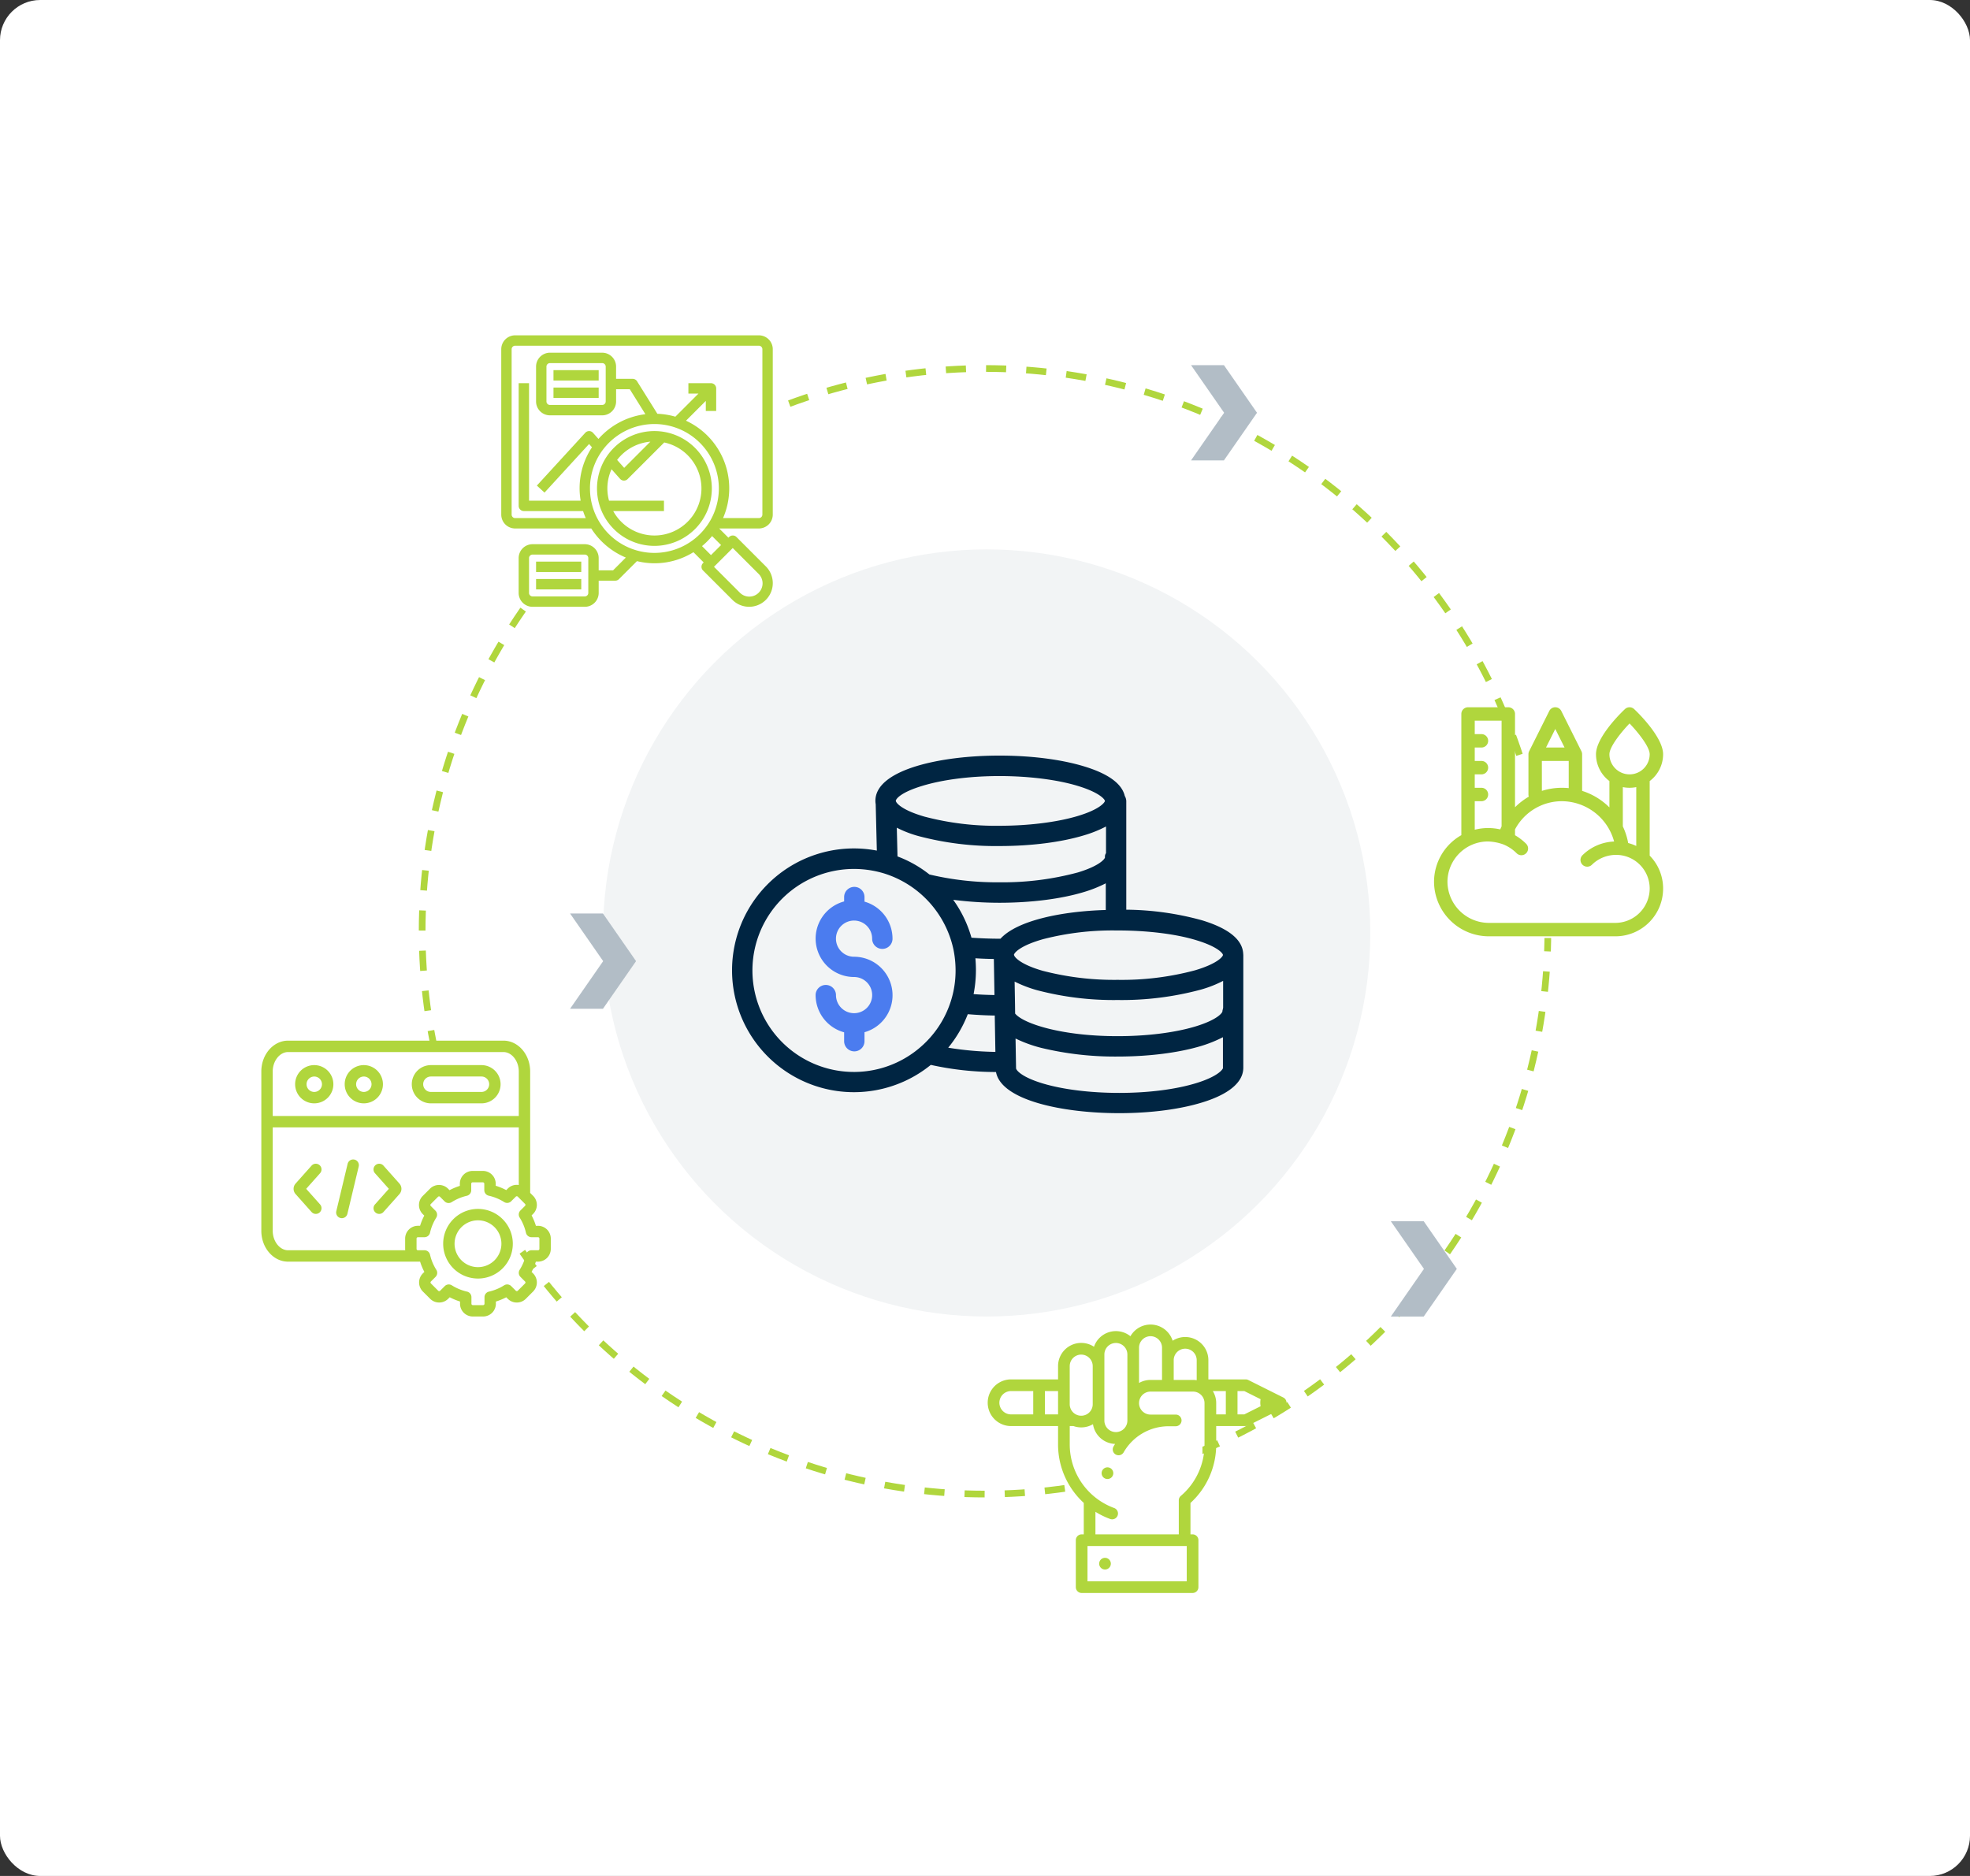 <svg xmlns="http://www.w3.org/2000/svg" width="588" height="560" viewBox="0 0 588 560">
  <rect x="0" y="0" width="588" height="560" fill="#333333" stroke="none"/>
  <g id="zero-cost-to-business" transform="translate(-360 -6551)">
    <rect id="Rectangle_908" data-name="Rectangle 908" width="588" height="560" rx="12" transform="translate(360 6551)" fill="#fff"/>
    <g id="Ellipse_35" data-name="Ellipse 35" transform="translate(485 6660)" fill="none" stroke="#b0d63d" stroke-width="2" stroke-dasharray="6 6">
      <circle cx="169" cy="169" r="169" stroke="none"/>
      <circle cx="169" cy="169" r="168" fill="none"/>
    </g>
    <rect id="Rectangle_910" data-name="Rectangle 910" width="50" height="61" transform="translate(479 6862)" fill="#fff"/>
    <rect id="Rectangle_909" data-name="Rectangle 909" width="76" height="69" transform="translate(514 6660)" fill="#fff"/>
    <rect id="Rectangle_911" data-name="Rectangle 911" width="39" height="20" transform="translate(679.903 6980)" fill="#fff"/>
    <rect id="Rectangle_913" data-name="Rectangle 913" width="26" height="50" transform="translate(805 6781)" fill="#fff"/>
    <circle id="Ellipse_36" data-name="Ellipse 36" cx="114.5" cy="114.5" r="114.5" transform="translate(540 6715)" fill="#f2f4f5"/>
    <path id="Path_1994" data-name="Path 1994" d="M115.345,14.284l-4.969-7.152h-9.817l9.878,14.217-9.878,14.219h9.817l4.969-7.152,4.909-7.067Z" transform="translate(429.594 6816.562)" fill="#b2bdc6"/>
    <path id="Path_1996" data-name="Path 1996" d="M115.345,14.284l-4.969-7.152h-9.817l9.878,14.217-9.878,14.219h9.817l4.969-7.152,4.909-7.067Z" transform="translate(674.577 6908.432)" fill="#b2bdc6"/>
    <path id="Path_1995" data-name="Path 1995" d="M115.345,14.284l-4.969-7.152h-9.817l9.878,14.217-9.878,14.219h9.817l4.969-7.152,4.909-7.067Z" transform="translate(614.935 6652.867)" fill="#b2bdc6"/>
    <g id="dollar_1_" data-name="dollar (1)" transform="translate(578.511 6701.155)">
      <g id="Group_239" data-name="Group 239" transform="translate(0 75.4)">
        <g id="Group_238" data-name="Group 238" transform="translate(0 0)">
          <path id="Path_1997" data-name="Path 1997" d="M152.56,134.594c-.182-4.226-4.317-7.6-12.313-10.033a87.723,87.723,0,0,0-22.589-3.162V88.96a3.288,3.288,0,0,0-.456-1.52c-.851-3.679-4.956-6.658-12.222-8.847C98.14,76.525,89.2,75.4,79.807,75.4c-9.364,0-18.211,1.125-24.93,3.192-5.5,1.7-12.1,4.864-12.1,10.306a5.6,5.6,0,0,0,.091,1l.334,13.864a36.381,36.381,0,1,0,16.113,63.967,89.909,89.909,0,0,0,19.458,2.128c1.551,8.422,19.792,12.283,36.787,12.283,9.364,0,18.211-1.155,24.93-3.253,5.5-1.7,12.1-4.895,12.1-10.337V135.172A3.678,3.678,0,0,0,152.56,134.594ZM111.3,105.772c0,.4-1.459,2.493-8.057,4.5a86.056,86.056,0,0,1-23.41,2.949,86.981,86.981,0,0,1-20.7-2.28c-.091-.03-.152-.03-.243-.061a35.077,35.077,0,0,0-9.516-5.381l-.213-8.574a33.683,33.683,0,0,0,6.567,2.523A89.859,89.859,0,0,0,79.837,102.4c9.364,0,18.333-1.125,25.173-3.192a36.463,36.463,0,0,0,6.6-2.645v7.965A1.746,1.746,0,0,0,111.3,105.772ZM56.7,84.46c6.141-1.885,14.35-2.949,23.106-2.949,8.7,0,17.238,1.064,23.41,2.949,6.6,2.007,8.057,4.074,8.057,4.469,0,.426-1.49,2.523-8.087,4.5-6.172,1.855-14.684,2.919-23.38,2.919A83.475,83.475,0,0,1,57.4,93.611c-6.537-1.885-8.361-3.952-8.513-4.621,0-.061-.03-.061-.03-.061C48.887,88.352,50.286,86.406,56.7,84.46Zm.091,77.466a30.3,30.3,0,1,1-20.4-52.688,30.965,30.965,0,0,1,8.969,1.338A30.427,30.427,0,0,1,66.1,133.408a31.8,31.8,0,0,1,.608,6.111A30.124,30.124,0,0,1,56.792,161.926Zm7.722.669a36.71,36.71,0,0,0,5.837-10c2.584.213,5.26.365,8.057.4v.547l.182,10.306A94.969,94.969,0,0,1,64.514,162.595ZM72.632,135.9c1.763.122,3.618.182,5.5.213l.182,10.763c-2.128-.03-4.226-.122-6.233-.274a37.373,37.373,0,0,0,.7-7.114C72.784,138.3,72.723,137.117,72.632,135.9Zm7.479-5.837h-.3c-2.919,0-5.746-.122-8.361-.3A36.043,36.043,0,0,0,66,118.45a109.5,109.5,0,0,0,13.772.882c9.394,0,18.363-1.125,25.2-3.192a38.394,38.394,0,0,0,6.567-2.615v7.965C98.5,121.855,85.1,124.591,80.111,130.064Zm4.013,4.834a.23.23,0,0,1,.03-.122c.274-.821,2.432-2.827,8.726-4.591a82.742,82.742,0,0,1,21.677-2.584h.517c8.7,0,17.208,1,23.41,2.888,6.476,1.946,8,3.952,8.026,4.408v.03c-.03.456-1.551,2.554-8.3,4.56a84.454,84.454,0,0,1-23.106,2.858A84.81,84.81,0,0,1,92.7,139.641c-6.537-1.885-8.33-3.983-8.513-4.621Zm54.6,38.216c-6.141,1.915-14.38,2.979-23.136,2.979-8.786,0-17-1.034-23.076-2.888-6.415-1.976-7.753-4.013-7.753-4.469v-.061l-.152-8.817a39.614,39.614,0,0,0,7.57,2.767,93.564,93.564,0,0,0,22.832,2.615c9.394,0,18.3-1.125,25.113-3.192a38.969,38.969,0,0,0,6.385-2.584v9.121h.03C146.541,169.01,145.142,171.107,138.727,173.114Zm7.844-22.376h-.03c0,.3-.182.669-.182,1,0,.426-1.429,2.493-8,4.5-6.233,1.885-14.532,2.919-23.319,2.919-16.843,0-28.183-3.8-30.555-6.749l-.03-2.554-.122-6.993a37.3,37.3,0,0,0,6.628,2.554,89.86,89.86,0,0,0,24.109,2.949,91,91,0,0,0,24.839-3.1,34.818,34.818,0,0,0,6.658-2.615Z" transform="translate(0 -75.4)" fill="#002542"/>
        </g>
      </g>
      <g id="Group_241" data-name="Group 241" transform="translate(24.93 114.589)">
        <g id="Group_240" data-name="Group 240">
          <path id="Path_1998" data-name="Path 1998" d="M104.528,233.517a11.493,11.493,0,0,0-11.067-8.361,5.4,5.4,0,1,1,5.412-5.381,3.04,3.04,0,0,0,6.081,0,11.493,11.493,0,0,0-8.361-11.067V207.34a3.04,3.04,0,0,0-6.081,0v1.307a11.475,11.475,0,0,0,2.949,22.559,5.4,5.4,0,1,1-5.381,5.412,3.04,3.04,0,1,0-6.081,0,11.549,11.549,0,0,0,8.513,11.1v2.645a3.04,3.04,0,1,0,6.081,0v-2.675A11.469,11.469,0,0,0,104.528,233.517Z" transform="translate(-82 -204.3)" fill="#4b7cef"/>
        </g>
      </g>
    </g>
    <g id="graphic-design_1_" data-name="graphic-design (1)" transform="translate(788.027 6762.127)">
      <g id="Group_264" data-name="Group 264">
        <path id="Path_2010" data-name="Path 2010" d="M64.366,44.28V22.029a10.006,10.006,0,0,0,4.006-8.007c0-4.361-5.57-10.566-8.638-13.472a2,2,0,0,0-2.756,0c-2.82,2.672-8.638,8.994-8.638,13.472a10.006,10.006,0,0,0,4.006,8.007V29.9q-.329-.327-.673-.641a20.1,20.1,0,0,0-7.473-4.3V14.022a2.083,2.083,0,0,0-.211-.9L37.981,1.107a2,2,0,0,0-3.583,0L28.388,13.126a2.086,2.086,0,0,0-.211.9V26.04a2,2,0,0,0,.109.648,20.121,20.121,0,0,0-2.142,1.433,19.9,19.9,0,0,0-1.973,1.732V2a2,2,0,0,0-2-2H10.149a2,2,0,0,0-2,2V38.182A16.031,16.031,0,0,0,0,52.081,16.372,16.372,0,0,0,16.158,68.373H54.351A14.24,14.24,0,0,0,68.373,54.084,13.972,13.972,0,0,0,64.4,44.322C64.392,44.308,64.379,44.294,64.366,44.28ZM58.358,4.832c2.838,2.965,6.009,7.083,6.009,9.189a6.009,6.009,0,1,1-12.019,0C52.348,11.921,55.52,7.8,58.358,4.832Zm2,19V41.407a13.849,13.849,0,0,0-2.412-.881,19.883,19.883,0,0,0-1.594-4.965V23.836a10.056,10.056,0,0,0,4.006,0ZM36.189,6.482l2.768,5.536H33.421Zm-4.006,9.543H40.2v8.114q-.994-.1-2-.1a19.8,19.8,0,0,0-6.009.924ZM12.152,28.043h2a2,2,0,0,0,0-4.006h-2V20.031h2a2,2,0,0,0,0-4.006h-2V12.019h2a2,2,0,0,0,0-4.006h-2V4.006h8.012V35.547c-.142.3-.28.6-.407.912a16.241,16.241,0,0,0-7.605.1Zm42.2,36.323H16.158A12.383,12.383,0,0,1,4.006,52.081,12.1,12.1,0,0,1,16.158,40.062a15,15,0,0,1,4.553.89,12.009,12.009,0,0,1,3.945,2.63,2,2,0,1,0,2.833-2.833A16.111,16.111,0,0,0,24.171,38.2V36.464a15.824,15.824,0,0,1,14.022-8.421A16.245,16.245,0,0,1,53.745,40.076,14.264,14.264,0,0,0,44.3,44.169,2,2,0,0,0,47.135,47a10.289,10.289,0,0,1,9.486-2.674,10.038,10.038,0,0,1,7.745,9.756A10.288,10.288,0,0,1,54.351,64.366Z" fill="#b0d63d"/>
      </g>
    </g>
    <g id="coding" transform="translate(438 6849.651)">
      <path id="Path_2011" data-name="Path 2011" d="M65.442,55.271a5.707,5.707,0,1,0,5.714,5.707A5.714,5.714,0,0,0,65.442,55.271Zm0,8.01a2.3,2.3,0,1,1,2.31-2.3A2.307,2.307,0,0,1,65.442,63.281Z" transform="translate(-49.653 -35.972)" fill="#b0d63d"/>
      <path id="Path_2012" data-name="Path 2012" d="M286.905,55.271H271.814a5.707,5.707,0,1,0,0,11.414h15.092a5.707,5.707,0,1,0,0-11.414Zm0,8.01H271.814a2.3,2.3,0,1,1,0-4.607h15.092a2.3,2.3,0,1,1,0,4.607Z" transform="translate(-221.199 -35.972)" fill="#b0d63d"/>
      <path id="Path_2013" data-name="Path 2013" d="M153.114,55.271a5.707,5.707,0,1,0,5.714,5.707A5.714,5.714,0,0,0,153.114,55.271Zm0,8.01a2.3,2.3,0,1,1,2.31-2.3A2.307,2.307,0,0,1,153.114,63.281Z" transform="translate(-122.53 -35.972)" fill="#b0d63d"/>
      <path id="Path_2014" data-name="Path 2014" d="M137.829,222.212a1.7,1.7,0,0,0-2.051,1.26L132.4,237.6a1.7,1.7,0,1,0,3.31.791l3.376-14.128A1.7,1.7,0,0,0,137.829,222.212Z" transform="translate(-110.02 -174.702)" fill="#b0d63d"/>
      <path id="Path_2015" data-name="Path 2015" d="M199.007,244.277a1.7,1.7,0,0,0,2.4-.139l4.772-5.357a2.361,2.361,0,0,0,0-3.12L201.41,230.3a1.7,1.7,0,0,0-2.542,2.264l4.147,4.656-4.147,4.656a1.7,1.7,0,0,0,.139,2.4Z" transform="translate(-164.95 -180.99)" fill="#b0d63d"/>
      <path id="Path_2016" data-name="Path 2016" d="M64.821,230.161a1.7,1.7,0,0,0-2.4.139l-4.772,5.356a2.36,2.36,0,0,0-.005,3.121l4.777,5.362a1.7,1.7,0,1,0,2.542-2.264l-4.147-4.656,4.147-4.656a1.7,1.7,0,0,0-.139-2.4Z" transform="translate(-47.427 -180.991)" fill="#b0d63d"/>
      <path id="Path_2017" data-name="Path 2017" d="M82.587,67.269h-.632a17.918,17.918,0,0,0-1.283-3.1l.451-.452a3.813,3.813,0,0,0,0-5.393l-.879-.878V21.2c0-5.076-3.582-9.205-7.985-9.205H7.985C3.582,12,0,16.125,0,21.2V68.765c0,5.076,3.582,9.205,7.985,9.205H35.86a1.7,1.7,0,1,0,0-3.4H7.985c-2.483,0-4.582-2.657-4.582-5.8V37.891H76.844v17.2a3.87,3.87,0,0,0-.59-.049h-.006a3.772,3.772,0,0,0-2.685,1.113l-.46.458a17.966,17.966,0,0,0-3.145-1.3V54.7a3.819,3.819,0,0,0-3.815-3.814h-3.08a3.817,3.817,0,0,0-3.81,3.814v.648a18.064,18.064,0,0,0-3.073,1.287l-.441-.439a3.778,3.778,0,0,0-2.691-1.118h-.006a3.789,3.789,0,0,0-2.7,1.115l-2.176,2.175a3.813,3.813,0,0,0,0,5.387l.47.471a17.97,17.97,0,0,0-1.253,3.039h-.646a3.814,3.814,0,0,0-3.811,3.809v3.083a3.836,3.836,0,0,0,.022.406h-9.9a1.7,1.7,0,0,0,0,3.4H47.39a17.866,17.866,0,0,0,1.273,3.064l-.46.458a3.819,3.819,0,0,0,0,5.386l2.177,2.176a3.778,3.778,0,0,0,2.691,1.118h.006a3.788,3.788,0,0,0,2.7-1.115l.456-.455a17.981,17.981,0,0,0,3.076,1.274v.659a3.817,3.817,0,0,0,3.811,3.814H66.2a3.817,3.817,0,0,0,3.81-3.814V89.88A17.934,17.934,0,0,0,73.1,88.6l.454.452a3.777,3.777,0,0,0,2.691,1.118h.006a3.79,3.79,0,0,0,2.7-1.116l2.171-2.175a3.813,3.813,0,0,0,0-5.393l-.454-.454a17.969,17.969,0,0,0,1.272-3.064h.643A3.817,3.817,0,0,0,86.4,74.161V71.078a3.816,3.816,0,0,0-3.815-3.809ZM3.4,34.488V21.2c0-3.145,2.1-5.8,4.582-5.8H72.263c2.483,0,4.582,2.657,4.582,5.8V34.488H3.4ZM83,74.161a.419.419,0,0,1-.412.406H80.641a1.7,1.7,0,0,0-1.659,1.322,14.609,14.609,0,0,1-1.877,4.522,1.7,1.7,0,0,0,.238,2.109L78.72,83.9a.408.408,0,0,1,.118.29.4.4,0,0,1-.119.286L76.545,86.65a.41.41,0,0,1-.291.118h0a.4.4,0,0,1-.289-.12l-1.382-1.376a1.7,1.7,0,0,0-2.107-.235,14.582,14.582,0,0,1-4.541,1.879,1.7,1.7,0,0,0-1.324,1.66v1.959a.42.42,0,0,1-.407.411H63.12a.42.42,0,0,1-.407-.411V88.571a1.7,1.7,0,0,0-1.326-1.66,14.6,14.6,0,0,1-4.532-1.876,1.7,1.7,0,0,0-2.106.239L53.372,86.65a.41.41,0,0,1-.291.118h0a.4.4,0,0,1-.287-.118l-2.18-2.179a.419.419,0,0,1,0-.573l1.382-1.376a1.7,1.7,0,0,0,.238-2.114,14.5,14.5,0,0,1-1.879-4.518,1.7,1.7,0,0,0-1.659-1.322H46.737a.412.412,0,0,1-.407-.406V71.079a.412.412,0,0,1,.407-.406h1.951a1.7,1.7,0,0,0,1.66-1.324,14.6,14.6,0,0,1,1.855-4.5,1.7,1.7,0,0,0-.239-2.1l-1.392-1.4a.39.39,0,0,1-.115-.282.407.407,0,0,1,.118-.29L52.751,58.6a.41.41,0,0,1,.291-.118h0a.4.4,0,0,1,.289.12L54.7,59.973a1.7,1.7,0,0,0,2.112.232,14.681,14.681,0,0,1,4.526-1.9,1.7,1.7,0,0,0,1.314-1.657V54.705a.414.414,0,0,1,.407-.411h3.08a.417.417,0,0,1,.412.411v1.916a1.7,1.7,0,0,0,1.332,1.661,14.591,14.591,0,0,1,4.591,1.893,1.7,1.7,0,0,0,2.105-.236l1.388-1.382a.392.392,0,0,1,.283-.115h0a.409.409,0,0,1,.291.118l2.176,2.174a.408.408,0,0,1,.118.29.4.4,0,0,1-.12.287l-1.377,1.381a1.7,1.7,0,0,0-.234,2.11,14.566,14.566,0,0,1,1.884,4.546,1.7,1.7,0,0,0,1.659,1.324h1.937a.42.42,0,0,1,.412.406Z" fill="#b0d63d"/>
      <path id="Path_2018" data-name="Path 2018" d="M331.959,309.652a10.393,10.393,0,1,0,10.4,10.4A10.409,10.409,0,0,0,331.959,309.652Zm0,17.383a6.989,6.989,0,1,1,6.992-6.987A7,7,0,0,1,331.959,327.035Z" transform="translate(-267.294 -247.425)" fill="#b0d63d"/>
    </g>
    <g id="copywriting" transform="translate(654.807 6920.39)">
      <g id="Group_265" data-name="Group 265" transform="translate(0 26)">
        <path id="Path_2019" data-name="Path 2019" d="M88.23,47.785,77.778,42.559A1.742,1.742,0,0,0,77,42.375H65.865V36.642A6.91,6.91,0,0,0,55.2,30.837a6.914,6.914,0,0,0-12.6-1.341,6.909,6.909,0,0,0-10.876,3.14A6.91,6.91,0,0,0,21,38.405v3.97H6.968a6.968,6.968,0,0,0,0,13.936H21v5.559a23.655,23.655,0,0,0,7.674,17.38v9.386h-.631A1.742,1.742,0,0,0,26.3,90.379v14.014a1.742,1.742,0,0,0,1.742,1.742h33.11a1.742,1.742,0,0,0,1.742-1.742V90.379a1.742,1.742,0,0,0-1.742-1.742h-.631V79.263A23.546,23.546,0,0,0,68.2,61.871V56.312H77a1.74,1.74,0,0,0,.779-.184L88.23,50.9a1.742,1.742,0,0,0,0-3.116ZM58.95,33.211a3.435,3.435,0,0,1,3.431,3.431v5.981a6.928,6.928,0,0,0-1.1-.089H55.519V36.642A3.435,3.435,0,0,1,58.95,33.211ZM48.6,29.484a3.435,3.435,0,0,1,3.431,3.431v9.62H48.6a6.87,6.87,0,0,0-3.431.915V32.915A3.435,3.435,0,0,1,48.6,29.484ZM34.828,34.879a3.431,3.431,0,0,1,6.861,0V54.734a3.431,3.431,0,0,1-6.861,0Zm-6.915.1a3.435,3.435,0,0,1,3.431,3.431V49.793a3.431,3.431,0,1,1-6.862,0V38.405A3.435,3.435,0,0,1,27.913,34.975ZM3.484,49.344a3.488,3.488,0,0,1,3.484-3.484h6.62v6.968H6.968A3.488,3.488,0,0,1,3.484,49.344Zm13.588,3.484V45.859H21v6.968ZM59.41,102.651H29.784V92.121H59.41Zm5.3-40.78a20.073,20.073,0,0,1-7.063,15.282,1.742,1.742,0,0,0-.611,1.325V88.637H32.156V81.9a23.573,23.573,0,0,0,4.388,2.143,1.742,1.742,0,0,0,1.2-3.272,20.218,20.218,0,0,1-13.258-18.9V56.312h1.125a6.895,6.895,0,0,0,5.812-.561,6.925,6.925,0,0,0,6.6,5.892c-.16.251-.316.5-.465.765a1.742,1.742,0,1,0,3.024,1.73,15.469,15.469,0,0,1,13.4-7.772h2.135a1.742,1.742,0,0,0,0-3.484H48.6a3.431,3.431,0,0,1,0-6.862H61.281a3.435,3.435,0,0,1,3.431,3.431V61.871Zm2.477-16.011h3.887v6.968H68.2V49.45A6.873,6.873,0,0,0,67.188,45.859Zm9.4,6.968H74.56V45.859h2.028l4.865,2.432a5.939,5.939,0,0,0,0,2.1Z" transform="translate(0 -26)" fill="#b0d63d"/>
        <path id="Path_2020" data-name="Path 2020" d="M192.717,429.263a1.742,1.742,0,1,0,0-3.484h0a1.742,1.742,0,1,0,0,3.484Z" transform="translate(-157.705 -356.135)" fill="#b0d63d"/>
        <path id="Path_2021" data-name="Path 2021" d="M196.912,270.73h0a1.742,1.742,0,1,0,1.743,1.742A1.742,1.742,0,0,0,196.91,270.73Z" transform="translate(-161.169 -228.097)" fill="#b0d63d"/>
      </g>
    </g>
    <g id="data-analysis" transform="translate(508.863 6650.349)">
      <path id="Path_2022" data-name="Path 2022" d="M77.641,58.156a3.9,3.9,0,0,0,3.9-3.9V4.9a3.9,3.9,0,0,0-3.9-3.9H4.9A3.9,3.9,0,0,0,1,4.9V54.259a3.9,3.9,0,0,0,3.9,3.9H27.759A22.182,22.182,0,0,0,38.38,67l-4.144,4.15H29.578v-3.9a3.9,3.9,0,0,0-3.9-3.9H10.093a3.9,3.9,0,0,0-3.9,3.9V77.641a3.9,3.9,0,0,0,3.9,3.9H25.681a3.9,3.9,0,0,0,3.9-3.9v-3.9h5.2a1.3,1.3,0,0,0,.918-.38l5.483-5.483a21.71,21.71,0,0,0,16.966-2.71l3.377,3.377-.381.381a1.3,1.3,0,0,0,0,1.837l8.777,8.777a6.81,6.81,0,0,0,9.631-9.631l-8.777-8.777a1.3,1.3,0,0,0-1.837,0l-.385.381-3.359-3.359ZM26.98,77.641a1.3,1.3,0,0,1-1.3,1.3H10.093a1.3,1.3,0,0,1-1.3-1.3V67.249a1.3,1.3,0,0,1,1.3-1.3H25.681a1.3,1.3,0,0,1,1.3,1.3ZM4.9,55.558a1.3,1.3,0,0,1-1.3-1.3V4.9A1.3,1.3,0,0,1,4.9,3.6H77.641a1.3,1.3,0,0,1,1.3,1.3V54.259a1.3,1.3,0,0,1-1.3,1.3H66.566A22,22,0,0,0,55.461,26.316l6.592-6.592v3.359h2.6V16.588a1.3,1.3,0,0,0-1.3-1.3H56.857v2.6h3.359l-7.429,7.429a21.969,21.969,0,0,0-5.579-.9L41.072,14.6a1.3,1.3,0,0,0-1.1-.611h-5.2v-3.9a3.9,3.9,0,0,0-3.9-3.9H15.289a3.9,3.9,0,0,0-3.9,3.9V20.485a3.9,3.9,0,0,0,3.9,3.9H30.877a3.9,3.9,0,0,0,3.9-3.9v-3.9H39.25L44.194,24.5a22.045,22.045,0,0,0-14.428,7.558l-1.819-2.043a1.3,1.3,0,0,0-.961-.435H26.98a1.3,1.3,0,0,0-.957.421L11.734,45.587l1.915,1.756L26.966,32.815l1.181,1.33a21.793,21.793,0,0,0-3.4,16.217H8.794V15.289H6.2V51.661a1.3,1.3,0,0,0,1.3,1.3H25.36a21.693,21.693,0,0,0,1,2.6ZM32.176,10.093V20.485a1.3,1.3,0,0,1-1.3,1.3H15.289a1.3,1.3,0,0,1-1.3-1.3V10.093a1.3,1.3,0,0,1,1.3-1.3H30.877A1.3,1.3,0,0,1,32.176,10.093Zm-5.2,36.372A19.485,19.485,0,1,1,46.465,65.95,19.485,19.485,0,0,1,26.98,46.465ZM77.706,71.749a4.213,4.213,0,1,1-5.957,5.957L63.89,69.847l5.957-5.957ZM63.352,66.711,60.3,63.655A22.2,22.2,0,0,0,63.655,60.3l3.057,3.057Z" fill="#b0d63d" stroke="#b0d63d" stroke-width="0.5"/>
      <path id="Path_2023" data-name="Path 2023" d="M39.887,23A16.887,16.887,0,1,0,56.774,39.887,16.887,16.887,0,0,0,39.887,23Zm-.566,2.627L30.85,34.1,28.434,31.38A14.258,14.258,0,0,1,39.321,25.627Zm.566,28.549a14.289,14.289,0,0,1-12.712-7.794h15.31v-2.6H26.151a14.068,14.068,0,0,1,.873-10.079l2.8,3.149a1.3,1.3,0,0,0,.934.435h.038a1.3,1.3,0,0,0,.918-.38L42.736,25.885a14.289,14.289,0,0,1-2.849,28.291Z" transform="translate(6.578 6.578)" fill="#b0d63d" stroke="#b0d63d" stroke-width="0.5"/>
      <path id="Path_2024" data-name="Path 2024" d="M13,9H25.99v2.6H13Z" transform="translate(3.588 2.392)" fill="#b0d63d" stroke="#b0d63d" stroke-width="0.5"/>
      <path id="Path_2025" data-name="Path 2025" d="M13,13H25.99v2.6H13Z" transform="translate(3.588 3.588)" fill="#b0d63d" stroke="#b0d63d" stroke-width="0.5"/>
      <path id="Path_2026" data-name="Path 2026" d="M9,53H21.99v2.6H9Z" transform="translate(2.392 15.548)" fill="#b0d63d" stroke="#b0d63d" stroke-width="0.5"/>
      <path id="Path_2027" data-name="Path 2027" d="M9,57H21.99v2.6H9Z" transform="translate(2.392 16.744)" fill="#b0d63d" stroke="#b0d63d" stroke-width="0.5"/>
    </g>
  </g>
</svg>

